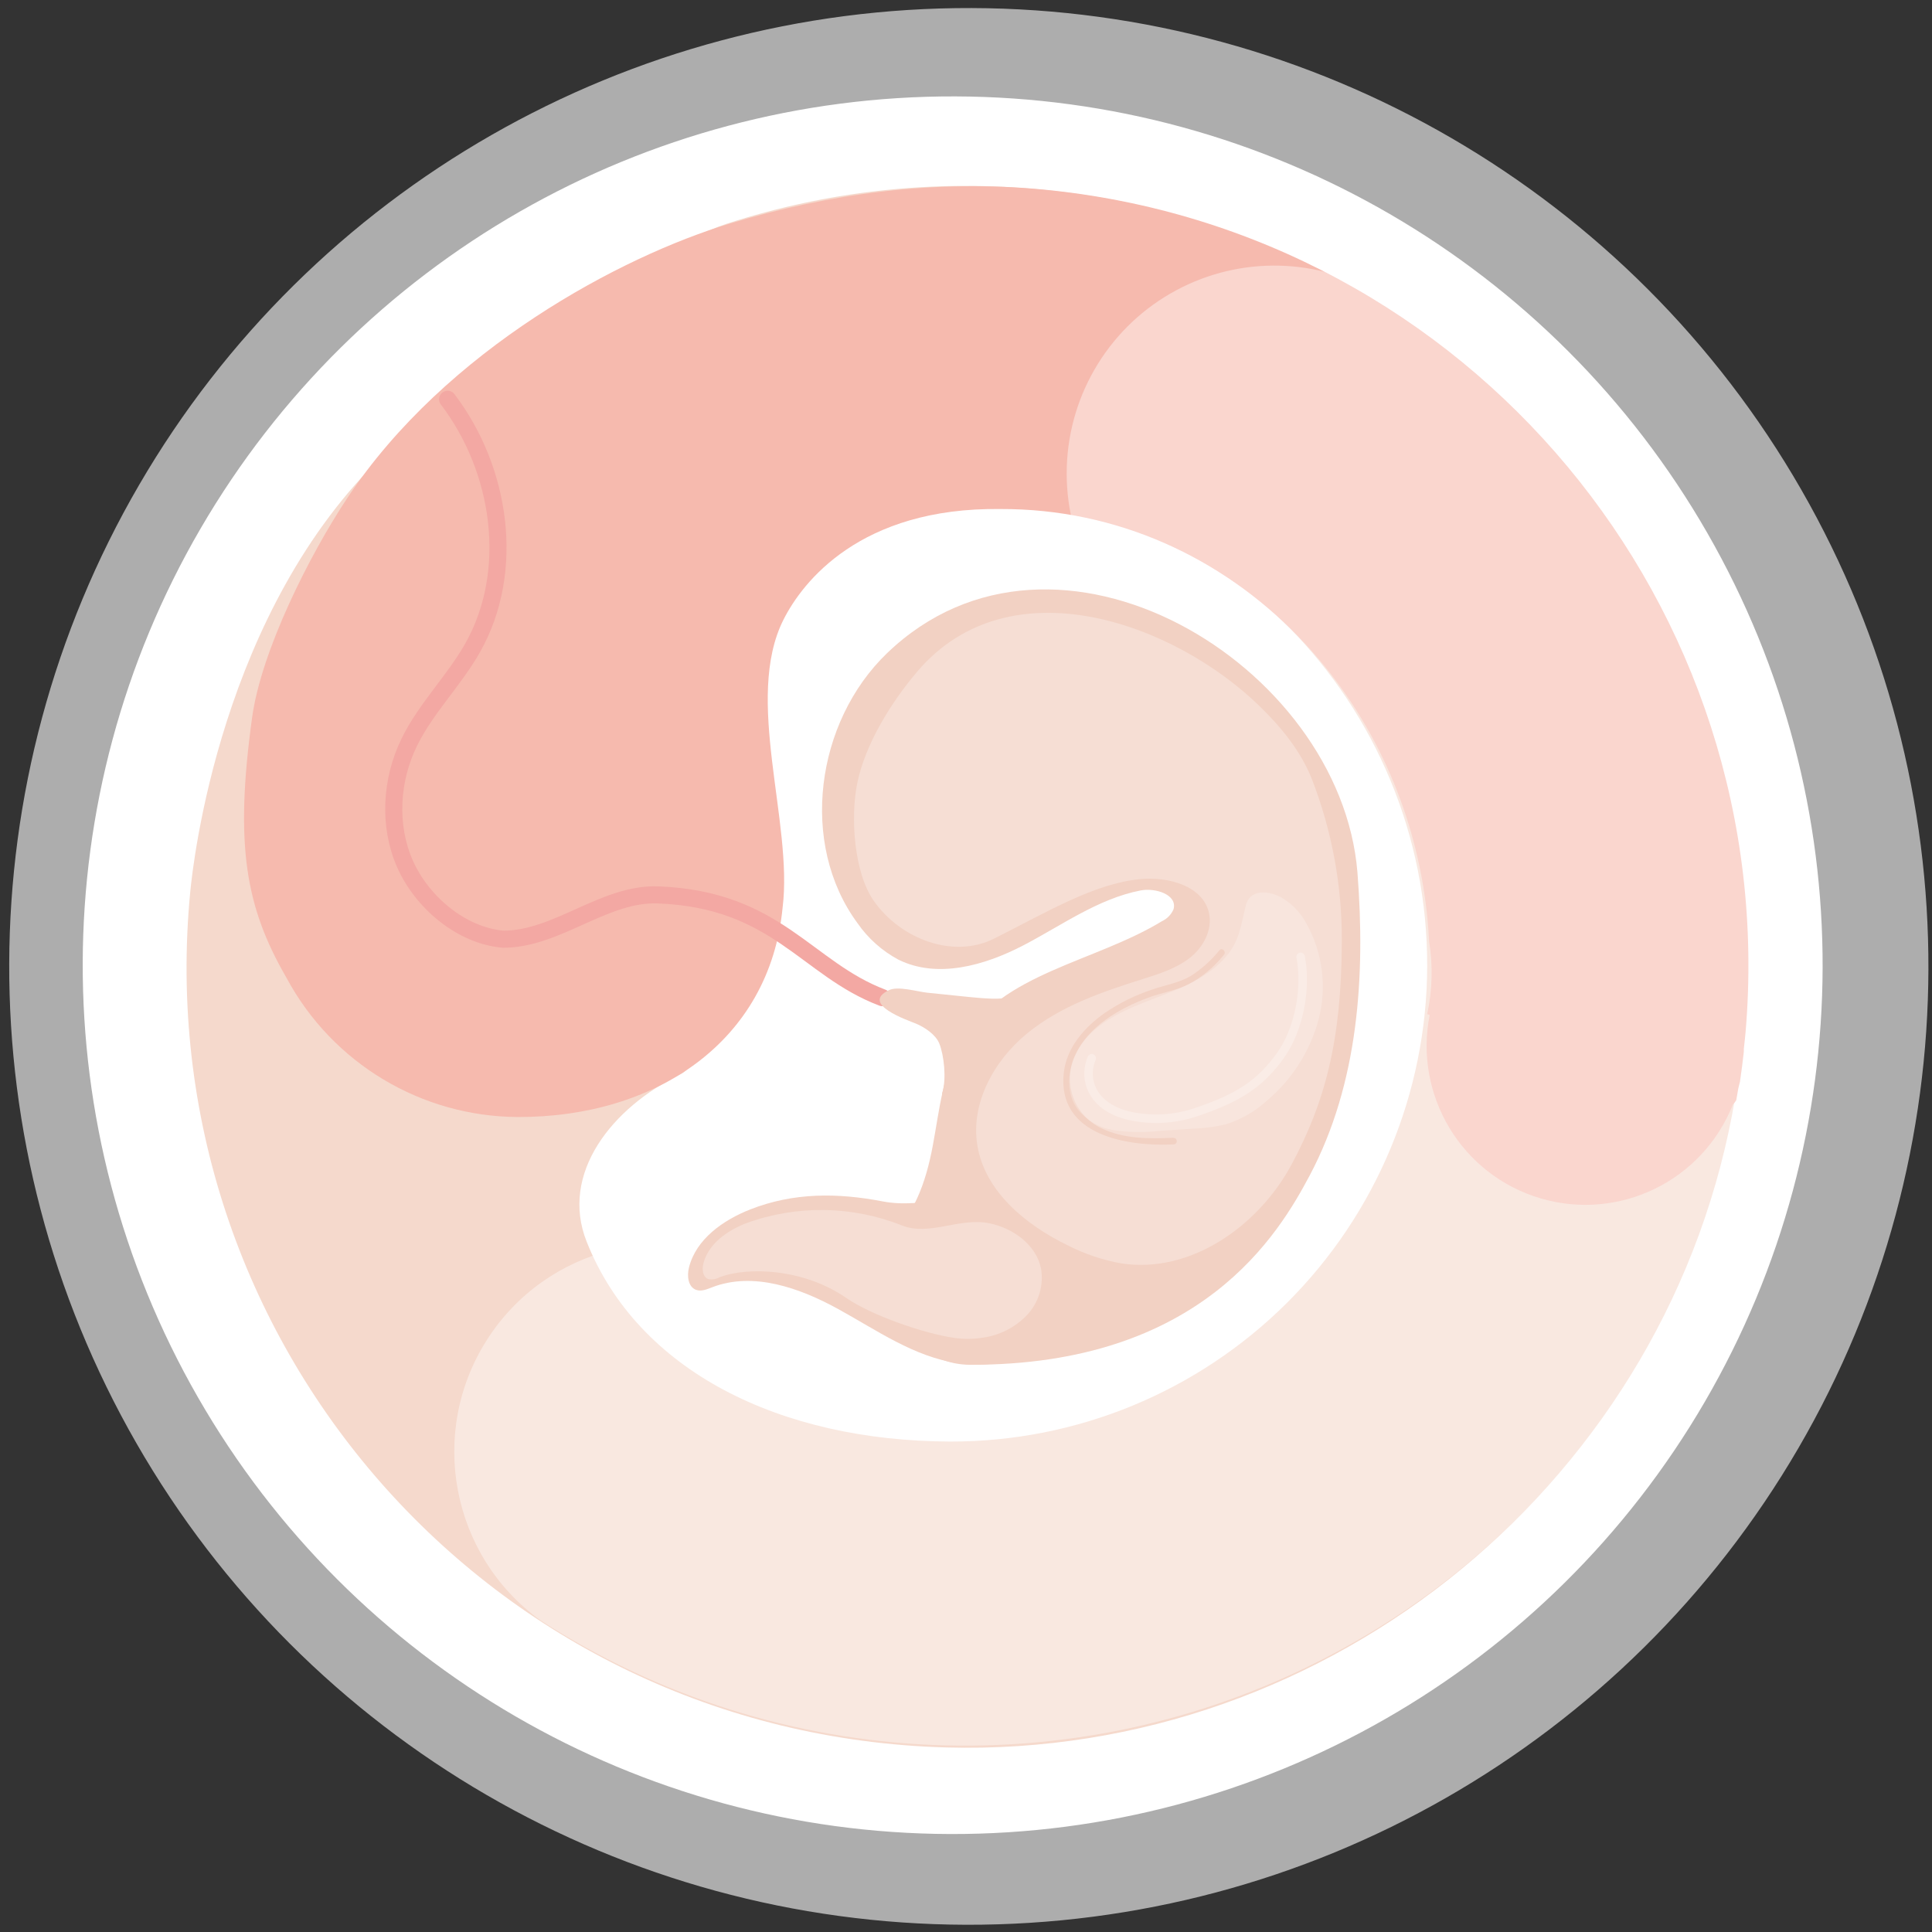 <?xml version="1.0" encoding="UTF-8"?>
<svg width="285px" height="285px" viewBox="0 0 285 285" version="1.1" xmlns="http://www.w3.org/2000/svg" xmlns:xlink="http://www.w3.org/1999/xlink">
    <rect x="0" y="0" width="285" height="285" fill="#333333" stroke="none"/>
    <title>16744C51-9B42-4BCE-9405-BA185A748255</title>
    <g id="Ilustracje" stroke="none" stroke-width="1" fill="none" fill-rule="evenodd">
        <g id="Odcień-1" transform="translate(-2715, -448)">
            <g id="week4" transform="translate(2715, 448)">
                <ellipse id="Oval" fill="#FFFFFF" fill-rule="nonzero" opacity="0.6" transform="translate(142.916, 142.56) rotate(-89.83) translate(-142.916, -142.56) " cx="142.916" cy="142.56" rx="141.372" ry="141.556"></ellipse>
                <ellipse id="Oval" fill="#FFFFFF" fill-rule="nonzero" transform="translate(140.534, 142.384) rotate(-89.83) translate(-140.534, -142.384) " cx="140.534" cy="142.384" rx="128.164" ry="128.332"></ellipse>
                <path d="M153.619,27.972 C137.966,26.433 122.165,28.147 107.205,33.005 C101.292,34.93 82.87,44.128 75.468,51.948 C67.759,59.103 66.526,70.865 72.583,79.467 C78.64,88.07 90.119,90.858 99.439,85.991 L99.439,85.991 L99.439,85.991 C100.903,85.223 102.272,84.286 103.516,83.197 C120.852,71.816 130.716,72.263 140.55,72.087 C179.304,71.388 210.645,103.758 210.532,142.55 C210.483,161.19 203.042,179.047 189.845,192.193 C176.648,205.339 158.775,212.697 140.16,212.649 C115.071,212.574 94.098,202.243 86.539,183.161 C82.543,173.095 90.309,163.356 100.362,158.48 C114.261,151.723 68.544,55.729 56.801,66.903 C32.504,90.017 28.464,127.457 28.068,131.528 C21.659,197.55 72.251,255.921 139.613,257.777 C196.451,259.35 246.622,217.978 255.978,161.821 C267.062,95.271 219.542,34.357 153.619,27.972 Z" id="Shape" fill="#F5D9CC"></path>
                <path d="M153.989,27.972 C137.81,26.405 122.203,28.601 107.575,33.005 C91.742,37.78 65.798,51.495 51.209,73.502 C45.692,81.82 38.567,95.919 37.197,105.802 C34.577,124.727 36.261,133.837 42.224,144.18 L42.281,144.28 L42.281,144.28 L42.281,144.28 C49.048,156.852 62.136,164.714 76.398,164.778 C96.674,164.834 113.532,153.686 115.448,133.875 C117.013,121.292 109.705,103.078 115.574,91.414 C118.364,85.865 126.884,74.824 147.58,75.088 C182.069,74.981 209.112,104.028 210.814,138.876 C211.392,142.438 211.296,146.077 210.532,149.603 L210.902,149.723 C208.543,161.613 215.628,173.343 227.24,176.774 C238.853,180.204 251.162,174.203 255.626,162.934 C255.816,162.746 255.983,162.534 256.122,162.305 C256.229,161.739 256.317,161.167 256.418,160.6 C256.512,160.248 256.594,159.889 256.675,159.537 C256.889,158.073 257.078,156.605 257.241,155.133 C257.241,154.995 257.241,154.85 257.241,154.712 C257.341,153.875 257.423,153.044 257.505,152.195 C262.795,89.514 216.727,34.055 153.989,27.972 Z" id="Shape" fill="#F6BAAE"></path>
                <path d="M173.587,42.781 C163.895,47.944 157.706,57.909 157.367,68.896 C157.028,79.883 162.591,90.211 171.947,95.963 L171.821,96.076 C196.931,112.438 204.039,146.084 187.699,171.226 C171.358,196.369 137.756,203.487 112.646,187.125 C112.646,187.225 112.646,187.326 112.646,187.427 C98.49,179.459 80.584,183.941 71.837,197.641 C63.09,211.341 66.544,229.496 79.709,239.016 C115.011,261.821 159.888,263.656 196.929,243.81 C253.27,213.656 274.551,143.507 244.455,87.155 C234.923,69.247 220.833,54.18 203.614,43.48 C194.415,38.007 183.029,37.742 173.587,42.781 Z" id="Shape" fill="#FFFFFF" opacity="0.4"></path>
                <path d="M148.655,176.738 C153.681,177.738 158.62,181.242 159.688,186.282 C160.33,189.879 159.237,193.569 156.741,196.235 C154.229,198.854 150.909,200.55 147.317,201.048 C145.315,201.367 143.278,201.382 141.272,201.092 C134.851,200.161 129.334,196.228 123.642,193.102 C117.949,189.975 111.125,187.559 105.068,189.887 C104.296,190.182 103.454,190.56 102.675,190.271 C101.493,189.83 101.324,188.207 101.632,186.98 C102.681,182.79 106.658,179.99 110.667,178.411 C117.082,175.895 123.535,175.945 130.195,177.222 C136.302,178.405 142.321,175.486 148.655,176.738 Z" id="Shape" fill="#F2D1C3"></path>
                <path d="M156.113,154.712 C156.113,157.574 158.752,158.971 160.857,158.725 C164.394,158.304 166.235,156.247 165.638,153.107 C165.362,151.66 161.944,148.873 160.185,148.357 C158.699,148.103 157.181,148.57 156.094,149.616 C155.284,150.61 156.119,153.46 156.113,154.712 Z" id="Shape" fill="#FFFFFF" opacity="0.49"></path>
                <path d="M169.98,132.371 C169.98,134.887 172.789,135.403 173.624,135.466 C174.641,135.499 175.609,135.028 176.213,134.208 C176.802,133.395 177.115,132.413 177.105,131.408 C177.121,130.949 177.061,130.49 176.929,130.049 C176.491,128.804 175.386,127.914 174.077,127.753 C172.9,127.608 171.722,128.014 170.885,128.854 C170.168,129.741 169.986,131.276 169.98,132.371 Z" id="Shape" fill="#FFFFFF" opacity="0.49"></path>
                <path d="M170.816,132.195 C170.816,134.12 172.971,134.523 173.605,134.567 C174.383,134.596 175.125,134.24 175.591,133.617 C176.048,133.002 176.297,132.257 176.301,131.49 C176.312,131.137 176.265,130.784 176.163,130.446 C175.827,129.491 174.98,128.808 173.976,128.684 C173.075,128.573 172.174,128.884 171.532,129.527 C171.024,130.321 170.774,131.253 170.816,132.195 Z" id="Shape" fill="#FFFFFF" opacity="0.49"></path>
                <path d="M130.163,147.168 C118.923,142.915 114.619,132.698 97.101,132.012 C89.147,131.698 82.21,138.543 74.249,138.549 C68.086,138.033 62.267,133.126 59.754,127.464 C57.241,121.801 57.655,115.038 60.382,109.476 C62.845,104.443 66.992,100.411 69.744,95.522 C76.122,84.198 73.91,69.23 66.031,58.9" id="Shape" stroke="#F3A8A3" stroke-width="2.52" stroke-linecap="round" stroke-linejoin="round"></path>
                <path d="M135.102,150.993 C136.396,151.534 138.024,152.61 138.552,153.913 C139.255,155.643 139.645,159.128 138.998,161.217 C138.778,161.928 140.198,162.614 139.959,163.318 C139.72,164.023 138.639,164.576 139.387,164.727 C140.135,164.878 140.964,162.928 140.989,162.167 C141.203,155.246 151.759,146.621 149.578,147.068 C147.398,147.514 145.136,147.281 142.918,147.068 L136.773,146.438 C135.341,146.287 132.444,145.407 131.118,146.074 C126.884,148.099 133.839,150.477 135.102,150.993 Z" id="Shape" fill="#F2D1C3"></path>
                <path d="M130.836,96.372 C120.343,106.475 117.855,124.437 126.488,136.171 C128.05,138.43 130.129,140.283 132.551,141.575 C138.294,144.406 145.243,142.425 150.923,139.474 C156.603,136.523 161.956,132.585 168.246,131.358 C170.458,130.924 173.737,131.987 173.109,134.145 C172.772,134.917 172.164,135.539 171.4,135.894 C161.447,141.953 147.844,143.5 141.869,153.51 C139.092,158.134 138.589,163.721 137.596,169.025 C136.604,174.328 134.75,179.934 130.346,183.079 C126.199,185.999 132.055,201.287 143.075,201.325 C177.294,201.425 188.685,181.89 193.215,173.372 C200.397,159.801 201.434,143.978 200.246,128.722 C197.783,97.97 155.654,72.477 130.836,96.372 Z" id="Shape" fill="#F2D1C3"></path>
                <path d="M135.328,99.045 C131.477,103.569 127.638,109.741 126.456,115.541 C125.432,120.575 125.96,128.753 128.932,132.95 C132.865,138.505 140.6,141.506 146.676,138.448 C154.486,134.516 161.353,130.37 168.12,129.691 C172.286,129.269 177.545,130.672 178.362,134.78 C178.864,137.247 177.451,139.814 175.472,141.336 C173.492,142.859 171.029,143.651 168.635,144.406 C162.597,146.294 156.446,148.414 151.539,152.422 C146.632,156.429 143.132,162.752 144.181,169.006 C145.312,175.781 151.3,180.689 157.47,183.69 C159.967,184.974 162.642,185.877 165.406,186.37 C175.61,187.949 185.65,180.877 190.539,171.761 C195.427,162.645 197.896,153.598 197.94,138.914 C197.991,130.658 196.472,122.468 193.467,114.78 C191.839,110.76 189.031,107.319 185.927,104.28 C173.298,91.905 148.963,83.046 135.328,99.045 Z" id="Shape" fill="#FFFFFF" opacity="0.28"></path>
                <path d="M173.109,167.835 C169.578,168.005 165.739,168.018 162.484,166.439 C160.525,165.52 159.016,163.853 158.293,161.811 C157.57,159.769 157.695,157.523 158.639,155.574 C160.605,151.365 165.136,148.76 169.32,147.193 C171.255,146.464 173.379,146.143 175.252,145.249 C177.301,144.162 179.104,142.662 180.548,140.845 C180.944,140.386 180.278,139.719 179.882,140.178 C178.681,141.675 177.242,142.963 175.622,143.991 C173.888,144.998 171.89,145.312 170.018,145.954 C167.511,146.777 165.134,147.95 162.955,149.439 C160.015,151.503 157.338,154.51 156.924,158.247 C155.899,167.496 166.26,169.15 173.122,168.817 C173.75,168.817 173.75,167.842 173.122,167.873 L173.109,167.835 Z" id="Shape" fill="#F2D1C3" fill-rule="nonzero"></path>
                <path d="M180.913,141.053 C178.362,144.079 174.535,145.658 170.86,147.068 C167.184,148.477 163.32,149.918 160.58,152.774 C157.841,155.63 156.622,160.374 158.928,163.582 C160.283,165.284 162.232,166.408 164.382,166.728 C166.513,167.038 168.675,167.076 170.816,166.841 L176.276,166.476 C177.816,166.423 179.346,166.212 180.844,165.847 C183.033,165.164 185.05,164.016 186.756,162.481 C190.535,159.345 193.249,155.111 194.522,150.364 C195.763,145.59 195.113,140.52 192.706,136.215 C191.83,134.569 190.497,133.212 188.867,132.308 C186.756,131.257 184.337,131.308 183.778,133.566 C183.068,136.378 182.892,138.706 180.913,141.053 Z" id="Shape" fill="#FFFFFF" opacity="0.21"></path>
                <path d="M191.864,141.154 C192.775,145.834 191.619,151.969 188.804,155.819 C185.99,159.669 182.986,161.884 176.376,164.079 C173.316,165.106 170.039,165.305 166.876,164.658 C166.073,164.495 165.289,164.246 164.539,163.916 C160.719,162.192 159.921,158.732 161.045,156.108" id="Shape" stroke="#FFFFFF" stroke-width="1.26" opacity="0.26" stroke-linecap="round"></path>
                <path d="M145.903,180.443 C149.409,181.142 152.814,183.589 153.556,187.068 C154.005,189.57 153.245,192.136 151.507,193.989 C149.767,195.804 147.468,196.981 144.979,197.329 C143.59,197.552 142.175,197.562 140.782,197.361 C136.327,196.732 128.53,194.026 124.823,191.46 C118.615,187.163 110.371,186.804 106.137,188.421 C105.633,188.704 105.044,188.798 104.478,188.685 C103.655,188.383 103.542,187.251 103.755,186.401 C104.484,183.495 107.242,181.551 110.038,180.456 C117.509,177.723 125.723,177.844 133.11,180.796 C137.132,182.35 141.517,179.575 145.903,180.443 Z" id="Shape" fill="#FFFFFF" opacity="0.28"></path>
            </g>
        </g>
    </g>
</svg>